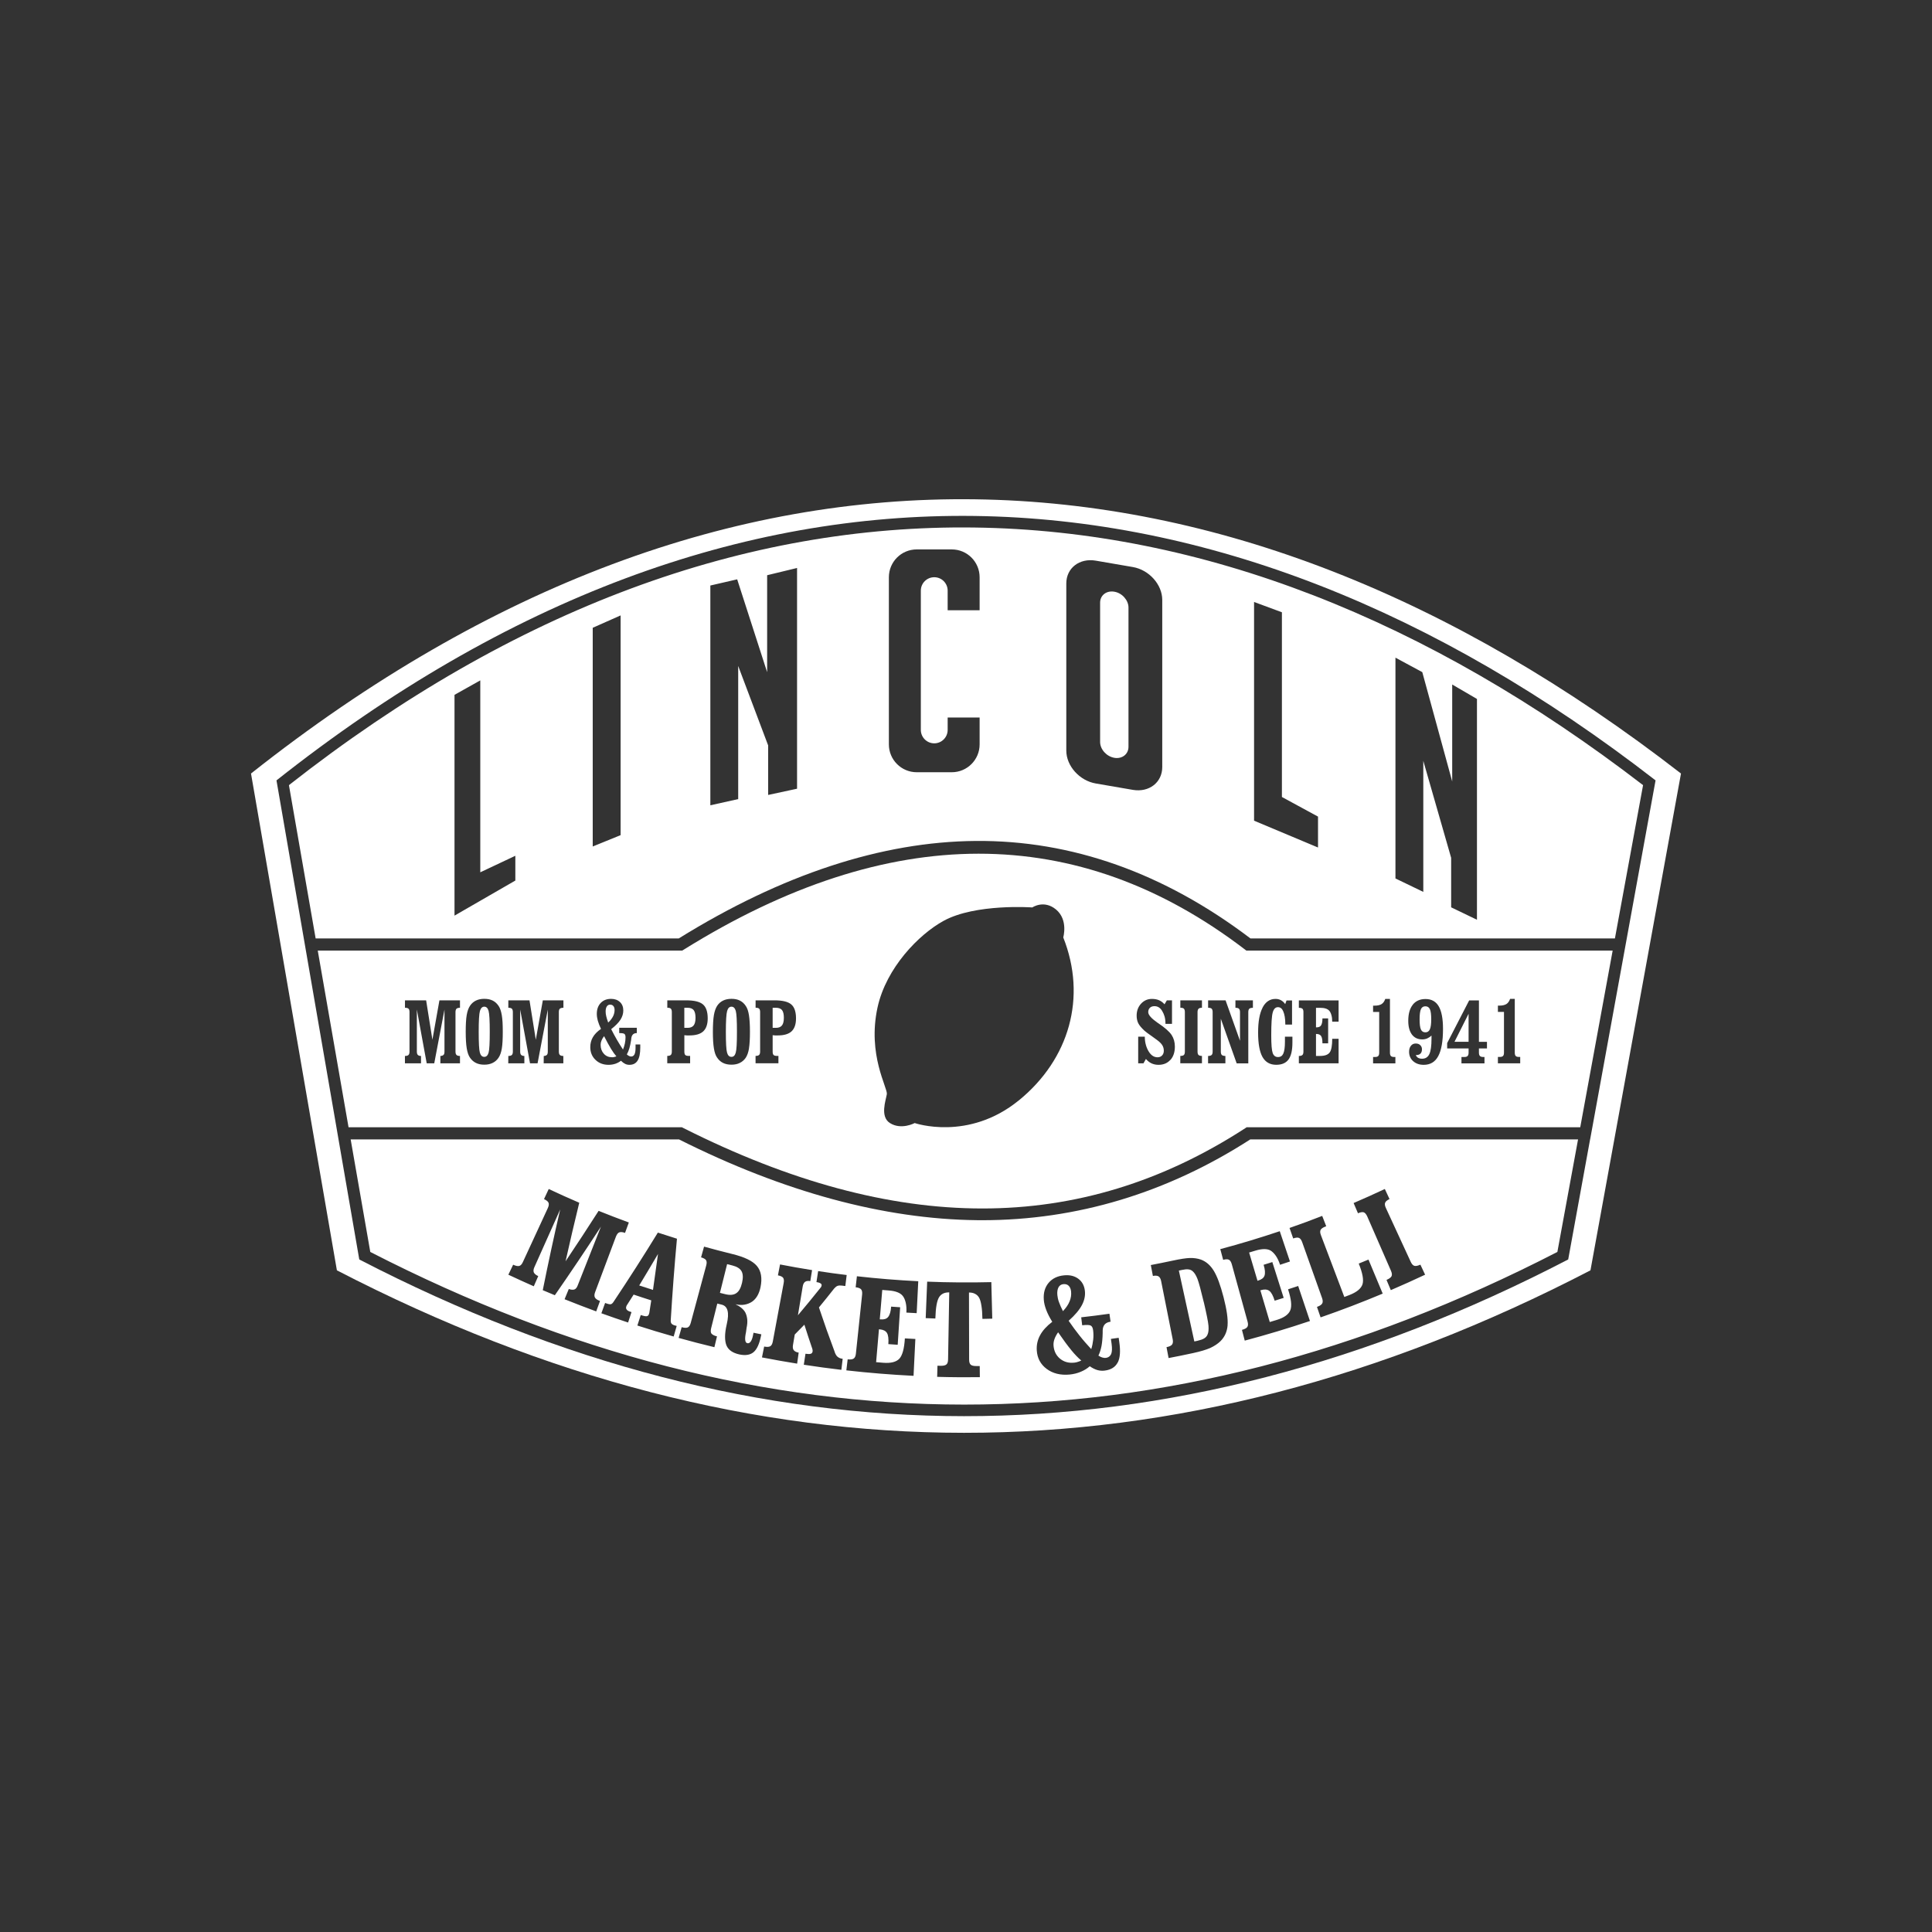 <?xml version="1.0" encoding="UTF-8"?><svg id="Design" xmlns="http://www.w3.org/2000/svg" viewBox="0 0 512 512"><rect x="0" y="0" width="512" height="512" fill="#333333" stroke="none"/><defs><style>.cls-1{fill:#fff;}</style></defs><path class="cls-1" d="M66.52,204.99l22.76,131.66c110.84,57.35,221.58,57.47,332.21,0l23.99-131.66c-120.58-93.51-252.23-100.28-378.96,0Zm354.87,96.96l-5.8,31.82c-106.69,55.43-213.48,55.31-320.38,0l-5.5-31.82-.55-3.21-15.89-91.93c122.22-96.7,249.18-90.17,365.47,0l-16.75,91.93-.59,3.21Z"/><path class="cls-1" d="M295.31,156.81c-2.08-.36-3.77,.94-3.77,2.9v36.91c0,1.96,1.69,3.85,3.77,4.21,2.07,.35,3.75-.96,3.75-2.92v-36.91c0-.98-.43-1.94-1.11-2.7-.67-.76-1.61-1.32-2.64-1.49Z"/><path class="cls-1" d="M280.64,345.08c.23,.66,.59,1.45,1.05,2.39,.82-.86,1.41-1.73,1.76-2.59,.36-.87,.49-1.74,.4-2.61-.07-.68-.29-1.19-.64-1.53-.35-.35-.83-.49-1.42-.43-.57,.06-1,.34-1.28,.85-.27,.51-.38,1.2-.3,2.05,.06,.59,.19,1.22,.43,1.88Z"/><path class="cls-1" d="M196.51,336.88c-.4-.71-1.22-1.22-2.46-1.53-.46-.11-.91-.22-1.36-.34-.63,2.54-1.26,5.08-1.9,7.61,.47,.12,.93,.23,1.4,.35,1.25,.31,2.24,.22,2.94-.27,.71-.47,1.2-1.39,1.52-2.74,.31-1.34,.26-2.37-.14-3.09Z"/><path class="cls-1" d="M319.01,345.08c-.74-3.11-1.29-5.15-1.66-6.13-.38-.97-.8-1.65-1.26-2.04-.31-.29-.68-.46-1.15-.51-.47-.06-1.04,0-1.73,.15-.27,.06-.53,.11-.8,.17,1.37,6.26,2.73,12.52,4.1,18.78,.28-.06,.56-.13,.85-.18,.75-.17,1.34-.38,1.76-.63,.41-.25,.71-.58,.88-.99,.26-.55,.34-1.34,.26-2.38-.09-1.04-.51-3.12-1.24-6.25Z"/><path class="cls-1" d="M283.92,357.82c-.95-1.15-2.12-2.73-3.51-4.75-.43,.62-.76,1.22-.97,1.82-.21,.59-.29,1.17-.24,1.74,.12,1.44,.69,2.59,1.72,3.44,1.03,.84,2.28,1.2,3.74,1.05,.13,0,.27-.03,.43-.06,.15-.03,.3-.06,.43-.11,.14-.04,.3-.1,.48-.16,.18-.06,.37-.14,.56-.23-.81-.67-1.69-1.57-2.64-2.73Z"/><path class="cls-1" d="M173.05,341.84c.43-3.18,.87-6.36,1.33-9.53-1.64,2.8-3.3,5.57-4.98,8.35,1.21,.4,2.43,.8,3.65,1.18Z"/><path class="cls-1" d="M260.28,323.36c-.47,0-.92,0-1.39,0-24.61-.27-51.17-7.46-78.94-21.4H92.93l5.2,29.82c104.96,53.88,209.82,53.99,314.59,0l5.48-29.82h-86.87c-22.07,14.21-45.97,21.4-71.03,21.41Zm-102.27,24.18c-2.8-1.04-5.6-2.1-8.39-3.23,.38-.91,.75-1.82,1.12-2.72,.27,.11,.55,.18,.82,.2,.27,.02,.49,0,.67-.07,.35-.12,.63-.47,.86-1.05,2.06-5.2,4.11-10.4,6.17-15.61-3.98,6.12-8.05,12.18-12.22,18.19-1.07-.44-2.13-.88-3.2-1.34,1.44-7.16,2.97-14.3,4.62-21.4-2.28,5.11-4.56,10.21-6.85,15.32-.24,.54-.29,.99-.15,1.36,.09,.18,.22,.36,.42,.53,.18,.16,.44,.31,.76,.46-.39,.9-.79,1.8-1.18,2.7-2.26-1-4.51-2.02-6.74-3.07,.43-.88,.84-1.77,1.27-2.65,.69,.32,1.23,.43,1.61,.33,.38-.1,.71-.45,.97-1.04,2.2-4.77,4.4-9.53,6.61-14.3,.27-.59,.33-1.05,.19-1.4-.14-.35-.55-.67-1.2-.98,.42-.89,.84-1.78,1.25-2.67,2.68,1.26,5.37,2.47,8.09,3.64-1.26,5.16-2.47,10.33-3.63,15.52,2.97-4.43,5.9-8.89,8.76-13.37,2.66,1.07,5.33,2.1,8.01,3.08-.34,.92-.67,1.84-1.01,2.76-.67-.24-1.18-.29-1.55-.13-.16,.06-.31,.19-.46,.37-.14,.19-.27,.43-.39,.72-1.84,4.92-3.69,9.83-5.53,14.75-.22,.59-.24,1.07-.04,1.42,.19,.35,.64,.66,1.34,.91-.34,.92-.67,1.85-1.01,2.77Zm19.95,3.23c.16,.2,.44,.36,.86,.48,.08,.02,.16,.04,.24,.06,.09,.02,.18,.05,.27,.08-.27,.93-.53,1.86-.8,2.8-3.22-.91-6.43-1.88-9.62-2.91,.3-.92,.59-1.85,.89-2.77,.74,.24,1.26,.34,1.57,.3,.3-.04,.5-.22,.6-.54,0-.06,.02-.1,.04-.15,.02-.06,.04-.11,.06-.17,.17-1.12,.35-2.22,.52-3.34-1.56-.5-3.12-1-4.67-1.53-.62,.98-1.24,1.95-1.86,2.92,0,.04-.02,.08-.04,.12-.02,.06-.03,.1-.06,.16-.09,.27-.06,.52,.1,.75,.15,.22,.43,.4,.81,.53,.1,.03,.21,.07,.31,.1,.09,.02,.14,.05,.17,.06-.3,.92-.6,1.84-.9,2.76-2.37-.78-4.72-1.6-7.08-2.45,.33-.91,.66-1.82,.99-2.73,.1,.04,.22,.08,.33,.11,.58,.21,.99,.28,1.23,.21,.24-.07,.5-.32,.76-.75,4.02-6.02,7.9-12.09,11.66-18.22,1.69,.56,3.37,1.1,5.06,1.62-.67,7.19-1.21,14.41-1.65,21.65-.02,.35,.05,.63,.2,.85Zm19.61-2.83c.24,.49,.39,1.07,.46,1.74,.06,.67,0,1.42-.18,2.24-.05,.37-.1,.74-.15,1.11-.39,1.82-.28,2.8,.35,2.93,.32,.07,.61-.06,.87-.4,.26-.34,.47-.88,.62-1.61,.02-.12,.05-.25,.07-.37,.02-.13,.06-.26,.08-.39,.69,.14,1.38,.28,2.07,.42-.03,.13-.06,.25-.08,.38-.42,2.12-1.07,3.56-1.95,4.32-.88,.76-2.15,.98-3.79,.63-1.74-.38-2.88-1.16-3.4-2.34-.26-.62-.39-1.39-.39-2.32,0-.93,.14-2.02,.43-3.27,0-.05,.02-.09,.03-.14,.71-3.04,.25-4.74-1.37-5.13-.38-.1-.76-.19-1.15-.28-.55,2.18-1.08,4.35-1.63,6.53-.15,.64-.14,1.11,.07,1.41,.11,.14,.29,.28,.53,.41,.24,.14,.55,.25,.95,.34-.23,.96-.46,1.91-.69,2.87-3.17-.76-6.33-1.58-9.48-2.46,.27-.95,.54-1.89,.81-2.84,.72,.2,1.26,.22,1.62,.06,.35-.17,.61-.56,.78-1.19,1.37-5.08,2.74-10.14,4.1-15.21,.17-.63,.16-1.09-.03-1.41-.2-.31-.64-.56-1.33-.76,.27-.95,.52-1.9,.79-2.84,2.51,.69,5.02,1.35,7.53,1.97,3.17,.78,5.33,1.8,6.47,3.15,1.13,1.34,1.46,3.23,.96,5.65-.37,1.75-1.11,3.03-2.22,3.81-.59,.39-1.24,.66-1.98,.79-.74,.14-1.55,.1-2.43-.1,1.32,.63,2.21,1.39,2.67,2.3Zm23.62,10.33c.22,.63,.49,1.07,.79,1.3,.17,.14,.35,.25,.57,.34,.22,.1,.47,.15,.77,.19-.11,.97-.23,1.94-.35,2.92-3.33-.39-6.64-.84-9.95-1.35,.14-.97,.3-1.94,.44-2.91,.67,.1,1.13,.1,1.41,0,.28-.09,.43-.3,.48-.62,0-.11,0-.22,0-.34-.02-.12-.06-.24-.08-.36-.72-2.12-1.43-4.25-2.1-6.38-.84,.87-1.69,1.73-2.55,2.6-.16,.93-.31,1.86-.47,2.79-.1,.59-.03,1.04,.19,1.35,.13,.16,.3,.3,.51,.41,.2,.11,.47,.19,.81,.25-.14,.96-.27,1.94-.41,2.92-3.12-.5-6.22-1.05-9.32-1.65,.19-.96,.39-1.92,.58-2.88,.74,.14,1.28,.12,1.61-.08,.34-.19,.56-.61,.68-1.24,.96-5.16,1.93-10.33,2.88-15.49,.12-.63,.07-1.11-.14-1.41-.22-.3-.67-.51-1.38-.65,.18-.96,.38-1.93,.56-2.89,2.82,.55,5.65,1.05,8.49,1.5-.15,.97-.31,1.94-.47,2.91-.6-.1-1.07-.03-1.38,.19-.32,.23-.53,.64-.63,1.23-.43,2.55-.85,5.09-1.27,7.64,2.05-2.42,4.05-4.87,6.01-7.32l.17-.24c.03-.1,.06-.21,.1-.31,.03-.24-.05-.43-.25-.56-.11-.08-.26-.14-.43-.21-.18-.06-.4-.11-.69-.15,.15-.97,.3-1.94,.45-2.92,2.51,.39,5.04,.74,7.56,1.04-.12,.98-.24,1.95-.36,2.92-.27-.03-.54-.06-.8-.1-.56-.07-.98-.06-1.26,.06-.28,.1-.58,.34-.89,.69-1.33,1.69-2.67,3.36-4.04,5.02,1.31,3.94,2.7,7.86,4.17,11.77Zm21.73-10.27c-.91-.05-1.82-.1-2.72-.15,.06-1.01,0-1.9-.18-2.65-.18-.76-.44-1.35-.79-1.78-.66-.82-1.88-1.29-3.66-1.43-.59-.05-1.17-.09-1.76-.14-.22,2.59-.44,5.19-.66,7.78,.06,0,.12,0,.18,.02,.92,.08,1.59-.12,1.99-.59,.47-.53,.75-1.46,.84-2.79,.8,.06,1.59,.12,2.39,.17-.22,3.32-.43,6.63-.65,9.94-.83-.05-1.65-.11-2.48-.17,.1-1.41-.02-2.39-.37-2.96-.35-.57-1-.88-1.94-.96-.06,0-.13-.02-.18-.02l-.75,8.72c.63,.06,1.26,.1,1.89,.16,2.04,.16,3.47-.22,4.28-1.09,.8-.88,1.29-2.67,1.45-5.37,.92,.06,1.86,.11,2.78,.15-.16,3.26-.32,6.51-.48,9.77-5.95-.3-11.89-.78-17.81-1.45,.11-.97,.23-1.94,.35-2.92,.74,.09,1.28,.02,1.6-.21,.32-.22,.51-.65,.58-1.29,.55-5.22,1.1-10.44,1.65-15.67,.06-.64-.02-1.1-.27-1.38-.24-.28-.72-.47-1.44-.55,.11-.97,.22-1.94,.33-2.92,5.41,.61,10.83,1.05,16.26,1.32-.14,2.82-.28,5.64-.42,8.46Zm17.43,1.51c-.02-1.41-.11-2.59-.27-3.54-.15-.95-.36-1.65-.62-2.09s-.61-.77-1.06-1c-.44-.24-.98-.35-1.61-.35,0,5.93,.02,11.85,.04,17.77,0,.66,.14,1.11,.42,1.36,.27,.25,.8,.37,1.59,.36,.27,0,.53,0,.8,0,0,.98,.02,1.96,.03,2.95-3.77,.04-7.54,.02-11.31-.09,.02-.98,.05-1.96,.08-2.95,.25,0,.5,.02,.76,.02,.76,.02,1.29-.09,1.58-.33,.31-.23,.46-.69,.47-1.36,.1-5.92,.21-11.84,.31-17.77-.64,0-1.19,.1-1.64,.32-.45,.23-.81,.56-1.08,1.01s-.49,1.13-.65,2.03c-.16,.92-.27,2.1-.31,3.57-.85-.03-1.71-.06-2.56-.1,.13-3.22,.26-6.44,.39-9.67,5.66,.23,11.33,.27,17,.13,.08,3.23,.16,6.45,.25,9.68-.87,.02-1.73,.04-2.6,.06Zm35.86,11.55c-.63,1.22-1.77,1.95-3.44,2.16-.67,.09-1.33,.04-1.95-.14-.63-.18-1.3-.51-2.02-1.01-.67,.59-1.45,1.08-2.37,1.46-.92,.39-1.91,.63-2.99,.74-2.39,.22-4.42-.28-6.05-1.49-1.63-1.21-2.5-2.85-2.63-4.89-.1-1.45,.2-2.79,.87-4.03,.66-1.24,1.74-2.43,3.23-3.57-.69-1.11-1.22-2.15-1.59-3.12-.37-.97-.59-1.87-.65-2.71-.14-1.83,.29-3.32,1.27-4.49,.98-1.16,2.33-1.82,4.07-1.99,1.5-.15,2.75,.14,3.76,.87,1.01,.73,1.61,1.79,1.78,3.19,.15,1.26-.1,2.53-.77,3.8-.67,1.27-1.83,2.67-3.53,4.18,.96,1.41,1.93,2.71,2.88,3.91,.47,.59,.97,1.2,1.52,1.83,.48,.56,1.01,1.15,1.59,1.77,.26-.84,.43-1.69,.52-2.52,.09-.84,.08-1.65-.02-2.44-.08-.7-.31-1.13-.67-1.3-.36-.17-1.11-.19-2.23-.06-.09-.71-.17-1.41-.26-2.11,2.5-.28,4.99-.59,7.48-.95,.1,.71,.2,1.41,.3,2.11-1.37,.19-2.06,.96-2.09,2.35,0,.21,0,.43,0,.64-.03,1.38-.14,2.53-.31,3.45-.18,.92-.45,1.78-.82,2.55,.34,.23,.68,.39,1.03,.5,.35,.11,.67,.14,.98,.1,.63-.09,1.09-.43,1.37-1.02,.24-.62,.27-1.49,.12-2.64l-.19-1.37c.68-.09,1.37-.19,2.06-.29,.05,.37,.1,.74,.16,1.12,.35,2.39,.22,4.21-.4,5.42Zm29.12-9.85c-.14,1.69-.77,3.1-1.9,4.22-.69,.67-1.59,1.28-2.71,1.8-.55,.23-1.2,.47-1.94,.69-.74,.22-1.59,.44-2.56,.65-2.18,.47-4.35,.92-6.53,1.33-.18-.96-.37-1.93-.55-2.89,.72-.14,1.21-.36,1.45-.67,.25-.31,.31-.78,.19-1.41-1.03-5.15-2.05-10.3-3.07-15.45-.12-.6-.35-1-.67-1.22-.33-.21-.84-.25-1.51-.12-.18-.96-.36-1.93-.55-2.89,1.94-.37,3.86-.76,5.79-1.17,2.01-.43,3.53-.67,4.59-.7,1.06-.02,2.02,.12,2.91,.43,1.34,.5,2.47,1.46,3.37,2.92,.91,1.46,1.78,3.81,2.62,7.05,.84,3.27,1.2,5.74,1.06,7.43Zm41.66-36.12c.42,.89,.84,1.77,1.25,2.67-.63,.3-1.02,.62-1.16,.97-.14,.35-.08,.82,.19,1.39,2.2,4.77,4.4,9.53,6.6,14.3,.27,.59,.59,.93,.96,1.04,.18,.05,.4,.04,.67,0,.27-.06,.58-.16,.92-.31,.42,.88,.84,1.78,1.25,2.66-3.01,1.42-6.05,2.78-9.09,4.09-.39-.91-.76-1.81-1.14-2.71,.71-.31,1.15-.63,1.33-.97,.17-.35,.12-.82-.14-1.43-2.1-4.81-4.2-9.62-6.3-14.43-.27-.59-.57-.95-.92-1.08-.35-.12-.86-.04-1.53,.25-.39-.9-.77-1.81-1.16-2.71,2.77-1.19,5.53-2.43,8.27-3.72Zm-16.6,7.12c.36,.92,.71,1.83,1.07,2.75l-.24,.1c-.67,.26-1.08,.55-1.25,.88-.17,.34-.14,.8,.1,1.42,2.06,5.45,4.13,10.9,6.19,16.35,.45-.17,.89-.34,1.34-.51,1.96-.76,3.12-1.72,3.48-2.87,.35-1.14,.02-2.96-1-5.47,.86-.35,1.72-.7,2.58-1.06,1.26,3,2.51,6.02,3.77,9.02-5.43,2.28-10.92,4.38-16.46,6.3-.32-.92-.64-1.86-.96-2.78,.72-.25,1.18-.55,1.38-.89,.2-.34,.19-.81-.02-1.42-1.76-4.95-3.53-9.9-5.28-14.84-.22-.61-.5-.99-.84-1.13-.35-.15-.86-.1-1.54,.14-.33-.92-.65-1.86-.97-2.78,2.91-1.01,5.8-2.07,8.67-3.2Zm-8.55,12.1c-.87,.3-1.74,.58-2.61,.87-.31-.97-.7-1.77-1.14-2.41-.45-.63-.91-1.09-1.39-1.37-.92-.51-2.24-.5-3.97,.02-.57,.18-1.14,.35-1.7,.51,.74,2.5,1.48,4.99,2.22,7.49,.06-.02,.12-.03,.18-.06,.9-.27,1.45-.69,1.67-1.28,.23-.67,.16-1.63-.23-2.9,.77-.23,1.54-.47,2.31-.72,1,3.16,2.01,6.33,3.01,9.49-.8,.26-1.6,.51-2.39,.75-.42-1.35-.89-2.22-1.43-2.62-.54-.39-1.27-.45-2.18-.18-.06,.02-.12,.03-.18,.05,.83,2.8,1.65,5.6,2.49,8.4,.61-.18,1.22-.36,1.83-.55,1.98-.59,3.19-1.48,3.62-2.59,.44-1.12,.24-2.96-.6-5.53,.9-.29,1.79-.58,2.68-.88,1.04,3.09,2.08,6.18,3.12,9.28-5.71,1.92-11.48,3.65-17.28,5.2-.25-.95-.5-1.9-.74-2.85,.72-.19,1.2-.45,1.42-.77,.22-.33,.24-.8,.07-1.42-1.4-5.07-2.79-10.13-4.18-15.2-.18-.62-.43-1.02-.75-1.19-.33-.18-.84-.17-1.54,.02-.26-.95-.51-1.9-.76-2.84,5.29-1.41,10.55-3,15.76-4.75,.9,2.67,1.8,5.35,2.7,8.02Z"/><path class="cls-1" d="M160.09,274.59c-.3,.39-.53,.77-.68,1.15-.16,.38-.24,.76-.24,1.14,0,.96,.29,1.75,.85,2.37,.57,.63,1.29,.93,2.16,.93,.08,0,.16,0,.26,0,.09,0,.18-.02,.27-.04,.08-.02,.18-.05,.29-.08,.11-.02,.23-.06,.35-.11-.44-.5-.91-1.16-1.41-1.98-.5-.82-1.12-1.94-1.85-3.37Z"/><path class="cls-1" d="M182.19,267.07h-.84v5.32h.84c.75,0,1.29-.21,1.62-.63,.34-.41,.51-1.09,.51-2.04s-.17-1.63-.5-2.04c-.33-.41-.87-.61-1.63-.61Z"/><path class="cls-1" d="M161.19,270.97c.56-.51,.98-1.05,1.26-1.6,.28-.55,.42-1.12,.42-1.7,0-.45-.1-.8-.31-1.05-.2-.26-.5-.38-.88-.38s-.66,.16-.87,.48c-.2,.32-.31,.76-.31,1.33,0,.39,.05,.82,.16,1.27,.1,.45,.28,1,.51,1.65Z"/><path class="cls-1" d="M205.6,267.07h-.84v5.32h.84c.75,0,1.29-.21,1.62-.63,.34-.41,.51-1.09,.51-2.04s-.16-1.63-.49-2.04c-.33-.41-.88-.61-1.64-.61Z"/><path class="cls-1" d="M193.85,266.78c-.55,0-.93,.38-1.15,1.13-.22,.76-.34,2.6-.34,5.53s.1,4.79,.32,5.53c.21,.74,.59,1.11,1.16,1.11s.93-.37,1.14-1.11c.22-.74,.32-2.58,.32-5.53s-.1-4.78-.31-5.53c-.21-.75-.59-1.13-1.15-1.13Z"/><path class="cls-1" d="M377.74,273.58c.55,0,.94-.26,1.18-.78,.25-.53,.37-1.41,.37-2.67s-.11-2.15-.35-2.67c-.24-.52-.63-.78-1.2-.78s-.95,.26-1.18,.76c-.23,.51-.35,1.41-.35,2.69s.11,2.18,.35,2.69c.22,.51,.62,.76,1.18,.76Z"/><path class="cls-1" d="M329.87,251.59c-44.28-33.83-94.3-33.8-148.69,.09l-.39,.24H84.21l8.16,46.82h88.35l.34,.18c56.43,28.42,105.14,28.46,148.92,.08l.39-.26h88.41l8.59-46.82h-97.07l-.43-.33Zm-207.97,15.48c-.44,0-.75,.09-.94,.27-.08,.08-.14,.19-.18,.34-.05,.15-.07,.33-.07,.54v10.47c0,.42,.09,.71,.27,.89,.18,.17,.49,.26,.92,.26v1.95h-5.2v-1.95c.18,0,.35-.02,.5-.08,.14-.06,.27-.12,.35-.21,.16-.16,.24-.45,.24-.86v-11.15l-2.71,14.25h-2l-2.61-14.25v11.15c0,.39,.08,.67,.24,.86,.09,.09,.2,.16,.35,.21,.14,.06,.31,.08,.51,.08v1.95h-4.26v-1.95c.46,0,.76-.09,.94-.26,.18-.17,.27-.47,.27-.89v-10.47c0-.43-.08-.73-.26-.9-.17-.17-.48-.25-.94-.25v-1.96h5.61l1.66,10.43,1.86-10.43h5.45v1.96Zm11.09,10.78c-.17,1.04-.46,1.85-.87,2.46-.4,.6-.92,1.06-1.56,1.37-.64,.32-1.38,.47-2.22,.47s-1.59-.15-2.21-.46c-.63-.31-1.16-.78-1.6-1.43-.38-.55-.66-1.37-.84-2.44-.18-1.08-.27-2.54-.27-4.38s.08-3.4,.26-4.43c.18-1.04,.47-1.86,.88-2.47,.4-.6,.92-1.06,1.55-1.37,.63-.31,1.37-.47,2.23-.47s1.6,.15,2.22,.46c.62,.3,1.14,.78,1.58,1.43,.38,.56,.66,1.38,.84,2.45,.09,.51,.15,1.12,.2,1.86,.04,.74,.06,1.58,.06,2.54,0,1.9-.08,3.37-.25,4.4Zm16.3-10.78c-.45,0-.76,.09-.95,.27-.07,.08-.14,.19-.18,.34-.04,.15-.06,.33-.06,.54v10.47c0,.42,.09,.71,.27,.89,.18,.17,.48,.26,.92,.26v1.95h-5.21l.02-1.95c.18,0,.34-.02,.48-.08,.15-.06,.27-.12,.35-.21,.16-.16,.24-.45,.24-.86v-11.15l-2.71,14.25h-2l-2.61-14.25v11.15c0,.39,.08,.67,.24,.86,.1,.09,.21,.16,.35,.21,.14,.06,.31,.08,.52,.08v1.95h-4.27l.02-1.95c.44,0,.76-.09,.93-.26,.18-.17,.27-.47,.27-.89v-10.47c0-.43-.09-.73-.26-.9-.17-.17-.48-.25-.94-.25v-1.96h5.61l1.67,10.43,1.86-10.43h5.46v1.96Zm20.39,10.47c0,1.61-.23,2.79-.71,3.53-.47,.75-1.19,1.12-2.17,1.12-.4,0-.78-.08-1.12-.25-.35-.17-.73-.44-1.12-.83-.43,.34-.92,.6-1.49,.8-.56,.18-1.16,.28-1.79,.28-1.41,0-2.57-.44-3.48-1.33-.92-.88-1.37-2.01-1.37-3.37,0-.96,.23-1.84,.69-2.63,.46-.79,1.17-1.52,2.15-2.19-.37-.78-.65-1.49-.84-2.15-.18-.66-.27-1.27-.27-1.82,0-1.22,.35-2.19,1.04-2.91s1.6-1.08,2.74-1.08c.97,0,1.75,.28,2.35,.84,.59,.55,.89,1.3,.89,2.24,0,.84-.25,1.65-.75,2.44s-1.33,1.62-2.46,2.51c.51,1,1,1.92,1.5,2.78,.25,.43,.51,.87,.8,1.33,.25,.41,.53,.84,.83,1.29,.22-.53,.38-1.08,.5-1.62,.11-.54,.17-1.08,.17-1.61,0-.47-.1-.77-.31-.92-.2-.14-.66-.21-1.36-.21v-1.41h4.66v1.41c-.85,0-1.33,.45-1.46,1.36l-.04,.43c-.14,.9-.29,1.65-.47,2.25-.18,.59-.4,1.13-.67,1.61,.18,.18,.37,.31,.57,.41,.19,.1,.39,.15,.57,.15,.38,0,.67-.18,.88-.55,.19-.39,.29-.96,.29-1.73v-.92h1.25v.75Zm16.7-4.23c-.78,.73-2.01,1.09-3.69,1.09h-.66l-.67-.06v4.34c0,.43,.08,.74,.24,.9,.17,.17,.48,.25,.96,.25h.33v1.95h-6.06v-1.95c.45,0,.76-.09,.94-.26,.18-.17,.27-.47,.27-.89v-10.47c0-.43-.09-.73-.26-.9-.17-.17-.48-.25-.94-.25v-1.96h5c2.13,0,3.61,.36,4.45,1.08,.84,.71,1.26,1.95,1.26,3.7,0,1.55-.39,2.68-1.16,3.42Zm12.11,4.54c-.17,1.04-.46,1.85-.86,2.46-.41,.6-.93,1.06-1.57,1.37-.63,.32-1.37,.47-2.22,.47s-1.59-.15-2.22-.46c-.63-.31-1.16-.78-1.59-1.43-.39-.55-.67-1.37-.84-2.44-.18-1.08-.27-2.54-.27-4.38s.09-3.4,.27-4.43,.47-1.86,.87-2.47c.4-.6,.92-1.06,1.55-1.37,.63-.31,1.38-.47,2.24-.47s1.6,.15,2.21,.46c.62,.3,1.15,.78,1.58,1.43,.39,.56,.67,1.38,.84,2.45,.08,.51,.14,1.12,.19,1.86,.05,.74,.07,1.58,.07,2.54,0,1.9-.09,3.37-.26,4.4Zm11.29-4.54c-.78,.73-2.01,1.09-3.69,1.09h-.66l-.67-.06v4.34c0,.43,.08,.74,.25,.9,.16,.17,.48,.25,.95,.25h.33v1.95h-6.06v-1.95c.46,0,.76-.09,.94-.26,.18-.17,.27-.47,.27-.89v-10.47c0-.43-.09-.73-.26-.9-.17-.17-.48-.25-.94-.25v-1.96h5c2.13,0,3.61,.36,4.45,1.08,.84,.71,1.26,1.95,1.26,3.7,0,1.55-.39,2.68-1.16,3.42Zm60.23,18.29c-13.4,10.94-27.61,6.02-27.61,6.02,0,0-3.56,1.91-6.56,0-2.69-1.71-1.09-6.02-.82-7.65,.27-1.64-5.2-10.39-2.47-22.97,2.3-10.54,10.96-19.37,17.5-22.96,8.47-4.65,23.52-3.56,23.52-3.56,0,0,3.08-2.12,6.29,.55,3.28,2.74,1.91,7.39,1.91,7.39,6.29,15.85,1.64,32.26-11.76,43.19Zm40.14-10.72c-.78,.88-1.83,1.31-3.14,1.31-.67,0-1.29-.13-1.85-.39-.55-.26-1.04-.65-1.48-1.16l-.65,1.15h-1.4v-7.06h1.75c0,.79,.1,1.53,.3,2.23,.18,.63,.43,1.21,.77,1.75,.63,.99,1.39,1.48,2.31,1.48,.49,0,.89-.16,1.2-.48,.31-.32,.46-.74,.46-1.26,0-.55-.14-1.05-.42-1.49-.28-.44-.76-.91-1.45-1.41l-1.2-.87c-1.1-.76-1.78-1.28-2.05-1.53-.8-.74-1.36-1.4-1.65-1.98-.14-.27-.25-.59-.32-.93-.08-.35-.11-.71-.11-1.09,0-1.26,.39-2.31,1.16-3.16,.78-.84,1.73-1.27,2.88-1.27,.74,0,1.37,.12,1.9,.35,.54,.23,1.02,.59,1.45,1.08l.61-1.04h1.37v6.22h-1.73c0-.72-.08-1.37-.23-1.93-.16-.56-.39-1.08-.67-1.53-.51-.82-1.17-1.23-2.01-1.23-.51,0-.92,.14-1.22,.43-.29,.28-.44,.67-.44,1.15,0,.73,.82,1.66,2.45,2.8l.26,.17c1.75,1.19,2.92,2.22,3.49,3.09,.57,.88,.86,1.9,.86,3.08,0,1.47-.39,2.64-1.17,3.52Zm8.39-13.81c-.43,0-.74,.08-.91,.26-.18,.17-.27,.47-.27,.89v10.47c0,.43,.09,.72,.26,.89,.08,.08,.2,.14,.36,.18,.16,.05,.35,.07,.55,.07v1.95h-5.74v-1.95c.46,0,.77-.08,.95-.25,.17-.16,.26-.47,.26-.9v-10.47c0-.43-.09-.73-.26-.9-.17-.17-.48-.25-.94-.25v-1.96h5.73v1.96Zm78.41,13.03h.54c.39,0,.67-.09,.84-.27,.16-.18,.24-.47,.24-.87v-10.79h-1.61v-1.67h.4c.78,0,1.39-.14,1.84-.41,.44-.27,.77-.74,.99-1.38h1.24v14.25c0,.41,.08,.7,.24,.88,.17,.17,.44,.26,.84,.26h.36v1.69h-5.91v-1.69Zm-13.45-3.65l5.84-11.33h2.59v10.97h2.13v1.75h-2.13v1.12c0,.41,.09,.7,.26,.88,.18,.18,.46,.27,.86,.27h.35v1.69h-6.1v-1.69h.8c.39,0,.66-.09,.83-.27,.17-.18,.26-.47,.26-.87v-1.12h-5.68v-1.39Zm-9.12-10.18c.8-1.01,1.93-1.52,3.4-1.52,1.57,0,2.75,.65,3.5,1.94,.75,1.29,1.13,3.28,1.13,5.97,0,3.24-.42,5.65-1.25,7.2-.83,1.56-2.11,2.33-3.86,2.33-1.14,0-2.07-.32-2.8-.97-.72-.64-1.08-1.48-1.08-2.49,0-.65,.16-1.18,.48-1.58,.32-.41,.75-.61,1.27-.61s.92,.14,1.2,.43c.15,.14,.27,.31,.35,.49,.08,.18,.11,.39,.11,.63,0,.48-.13,.86-.39,1.12-.27,.27-.64,.39-1.13,.39h-.11c.11,.29,.31,.53,.59,.72,.3,.17,.66,.25,1.07,.25,.89,0,1.53-.4,1.92-1.21,.39-.8,.58-2.18,.58-4.1v-.83c-.35,.33-.75,.59-1.17,.78-.19,.07-.4,.14-.62,.18-.22,.05-.44,.06-.68,.06-1.16,0-2.07-.43-2.72-1.29-.64-.87-.97-2.07-.97-3.63,0-1.85,.4-3.27,1.2-4.27Zm-10.5,13.84h.54c.4,0,.68-.09,.84-.27,.16-.18,.24-.47,.24-.87v-10.79h-1.62v-1.67h.4c.78,0,1.4-.14,1.84-.41,.44-.27,.77-.74,.99-1.38h1.24v14.25c0,.41,.08,.7,.24,.88,.17,.17,.45,.26,.84,.26h.36v1.69h-5.91v-1.69Zm-18.72-12.78c-.17-.17-.49-.25-.95-.25v-1.96h10.53v5.62h-1.69c0-.67-.07-1.25-.22-1.75-.14-.5-.33-.88-.57-1.14-.45-.51-1.24-.77-2.39-.77h-1.12v5.18h.11c.58,0,.98-.16,1.21-.49,.26-.38,.39-1,.39-1.89h1.51v6.61h-1.51c0-.93-.12-1.58-.36-1.94-.24-.35-.65-.54-1.24-.54h-.11v5.82h1.12c1.22,0,2.06-.31,2.51-.92,.45-.62,.67-1.82,.67-3.62h1.69v6.5h-10.53v-1.95c.46,0,.76-.09,.94-.26,.18-.17,.27-.47,.27-.89v-10.47c0-.43-.08-.73-.26-.9Zm-10.57-.31c.8-1.53,1.94-2.3,3.43-2.3,.52,0,1,.11,1.42,.34,.43,.22,.81,.56,1.15,1.04l.35-.97h1.46v6.39h-1.78c0-.8-.05-1.5-.15-2.08-.1-.59-.24-1.08-.42-1.47-.3-.71-.76-1.06-1.38-1.06-.66,0-1.12,.46-1.38,1.38-.27,.92-.4,2.96-.4,6.1,0,2.39,.13,3.94,.38,4.66,.26,.72,.72,1.08,1.41,1.08s1.13-.31,1.41-.93c.28-.63,.43-1.67,.43-3.14v-1.33h1.98v1.57c0,2.05-.34,3.53-1.03,4.47-.68,.94-1.78,1.41-3.26,1.41-1.64,0-2.85-.69-3.63-2.06-.78-1.38-1.17-3.53-1.17-6.47s.39-5.08,1.19-6.62Zm-2.57,.06c-.45,0-.76,.08-.94,.24-.18,.17-.27,.47-.27,.91v13.57h-3.08l-4.2-11.82v8.72c0,.42,.09,.71,.27,.89,.09,.08,.22,.14,.38,.18,.15,.05,.35,.07,.56,.07v1.95h-4.59v-1.95c.46,0,.76-.09,.94-.26,.18-.17,.27-.47,.27-.89v-10.47c0-.43-.09-.73-.26-.9-.17-.17-.48-.25-.94-.25v-1.96h4.63l3.82,10.71v-7.61c0-.41-.09-.7-.27-.88-.18-.18-.5-.26-.94-.26v-1.96h4.63v1.96Z"/><path class="cls-1" d="M128.34,266.78c-.55,0-.92,.38-1.15,1.13-.22,.76-.33,2.6-.33,5.53s.1,4.79,.31,5.53c.21,.74,.6,1.11,1.16,1.11s.93-.37,1.15-1.11c.21-.74,.31-2.58,.31-5.53s-.1-4.78-.31-5.53c-.2-.75-.59-1.13-1.15-1.13Z"/><polygon class="cls-1" points="389.19 268.66 385.46 276.08 389.19 276.08 389.19 268.66"/><path class="cls-1" d="M76.57,208.07l7.08,40.63h96.22c27.32-16.95,53.77-25.64,78.64-25.84,25.49-.23,50,8.48,72.88,25.84h96.58l7.46-40.63c-114.19-87.85-238.85-94.21-358.86,0Zm60.01,25.28l-16.13,9.3v-58.51l6.83-3.83v50.86l9.29-4.38v6.56Zm27.89-12.03l-7.39,3.01v-57.96l7.39-3.28v58.24Zm46.75-12.3l-7.65,1.65v-13.12l-7.94-21.06v35.28l-7.38,1.64v-58.24l7.11-1.64,7.94,24.61v-25.7l7.93-1.92v58.51Zm48.39-47.3h-8.47v-5.2c0-.98-.4-1.86-1.04-2.51-.64-.64-1.53-1.04-2.51-1.04-1.97,0-3.56,1.59-3.56,3.55v36.91c0,1.96,1.59,3.56,3.56,3.56s3.55-1.6,3.55-3.56v-3.28h8.47v7.12c0,4.07-3.3,7.38-7.38,7.38h-9.29c-4.08,0-7.38-3.31-7.38-7.38v-44.29c0-4.08,3.3-7.38,7.38-7.38h9.29c4.08,0,7.38,3.3,7.38,7.38v8.75Zm48.4,41.56c0,4.07-3.49,6.78-7.8,6.04l-9.82-1.69c-4.31-.74-7.81-4.65-7.81-8.72v-44.29c0-4.08,3.49-6.78,7.81-6.04l9.82,1.69c4.31,.74,7.8,4.64,7.8,8.72v44.29Zm41.28,21.32l-16.95-7.11v-57.96l7.38,2.73v48.95l9.57,5.2v8.2Zm42.11,19.14l-6.83-3.29v-13.12l-7.38-25.7v34.73l-7.38-3.56v-58.51l7.11,3.83,7.93,28.98v-25.7l6.56,3.83v58.51Z"/></svg>